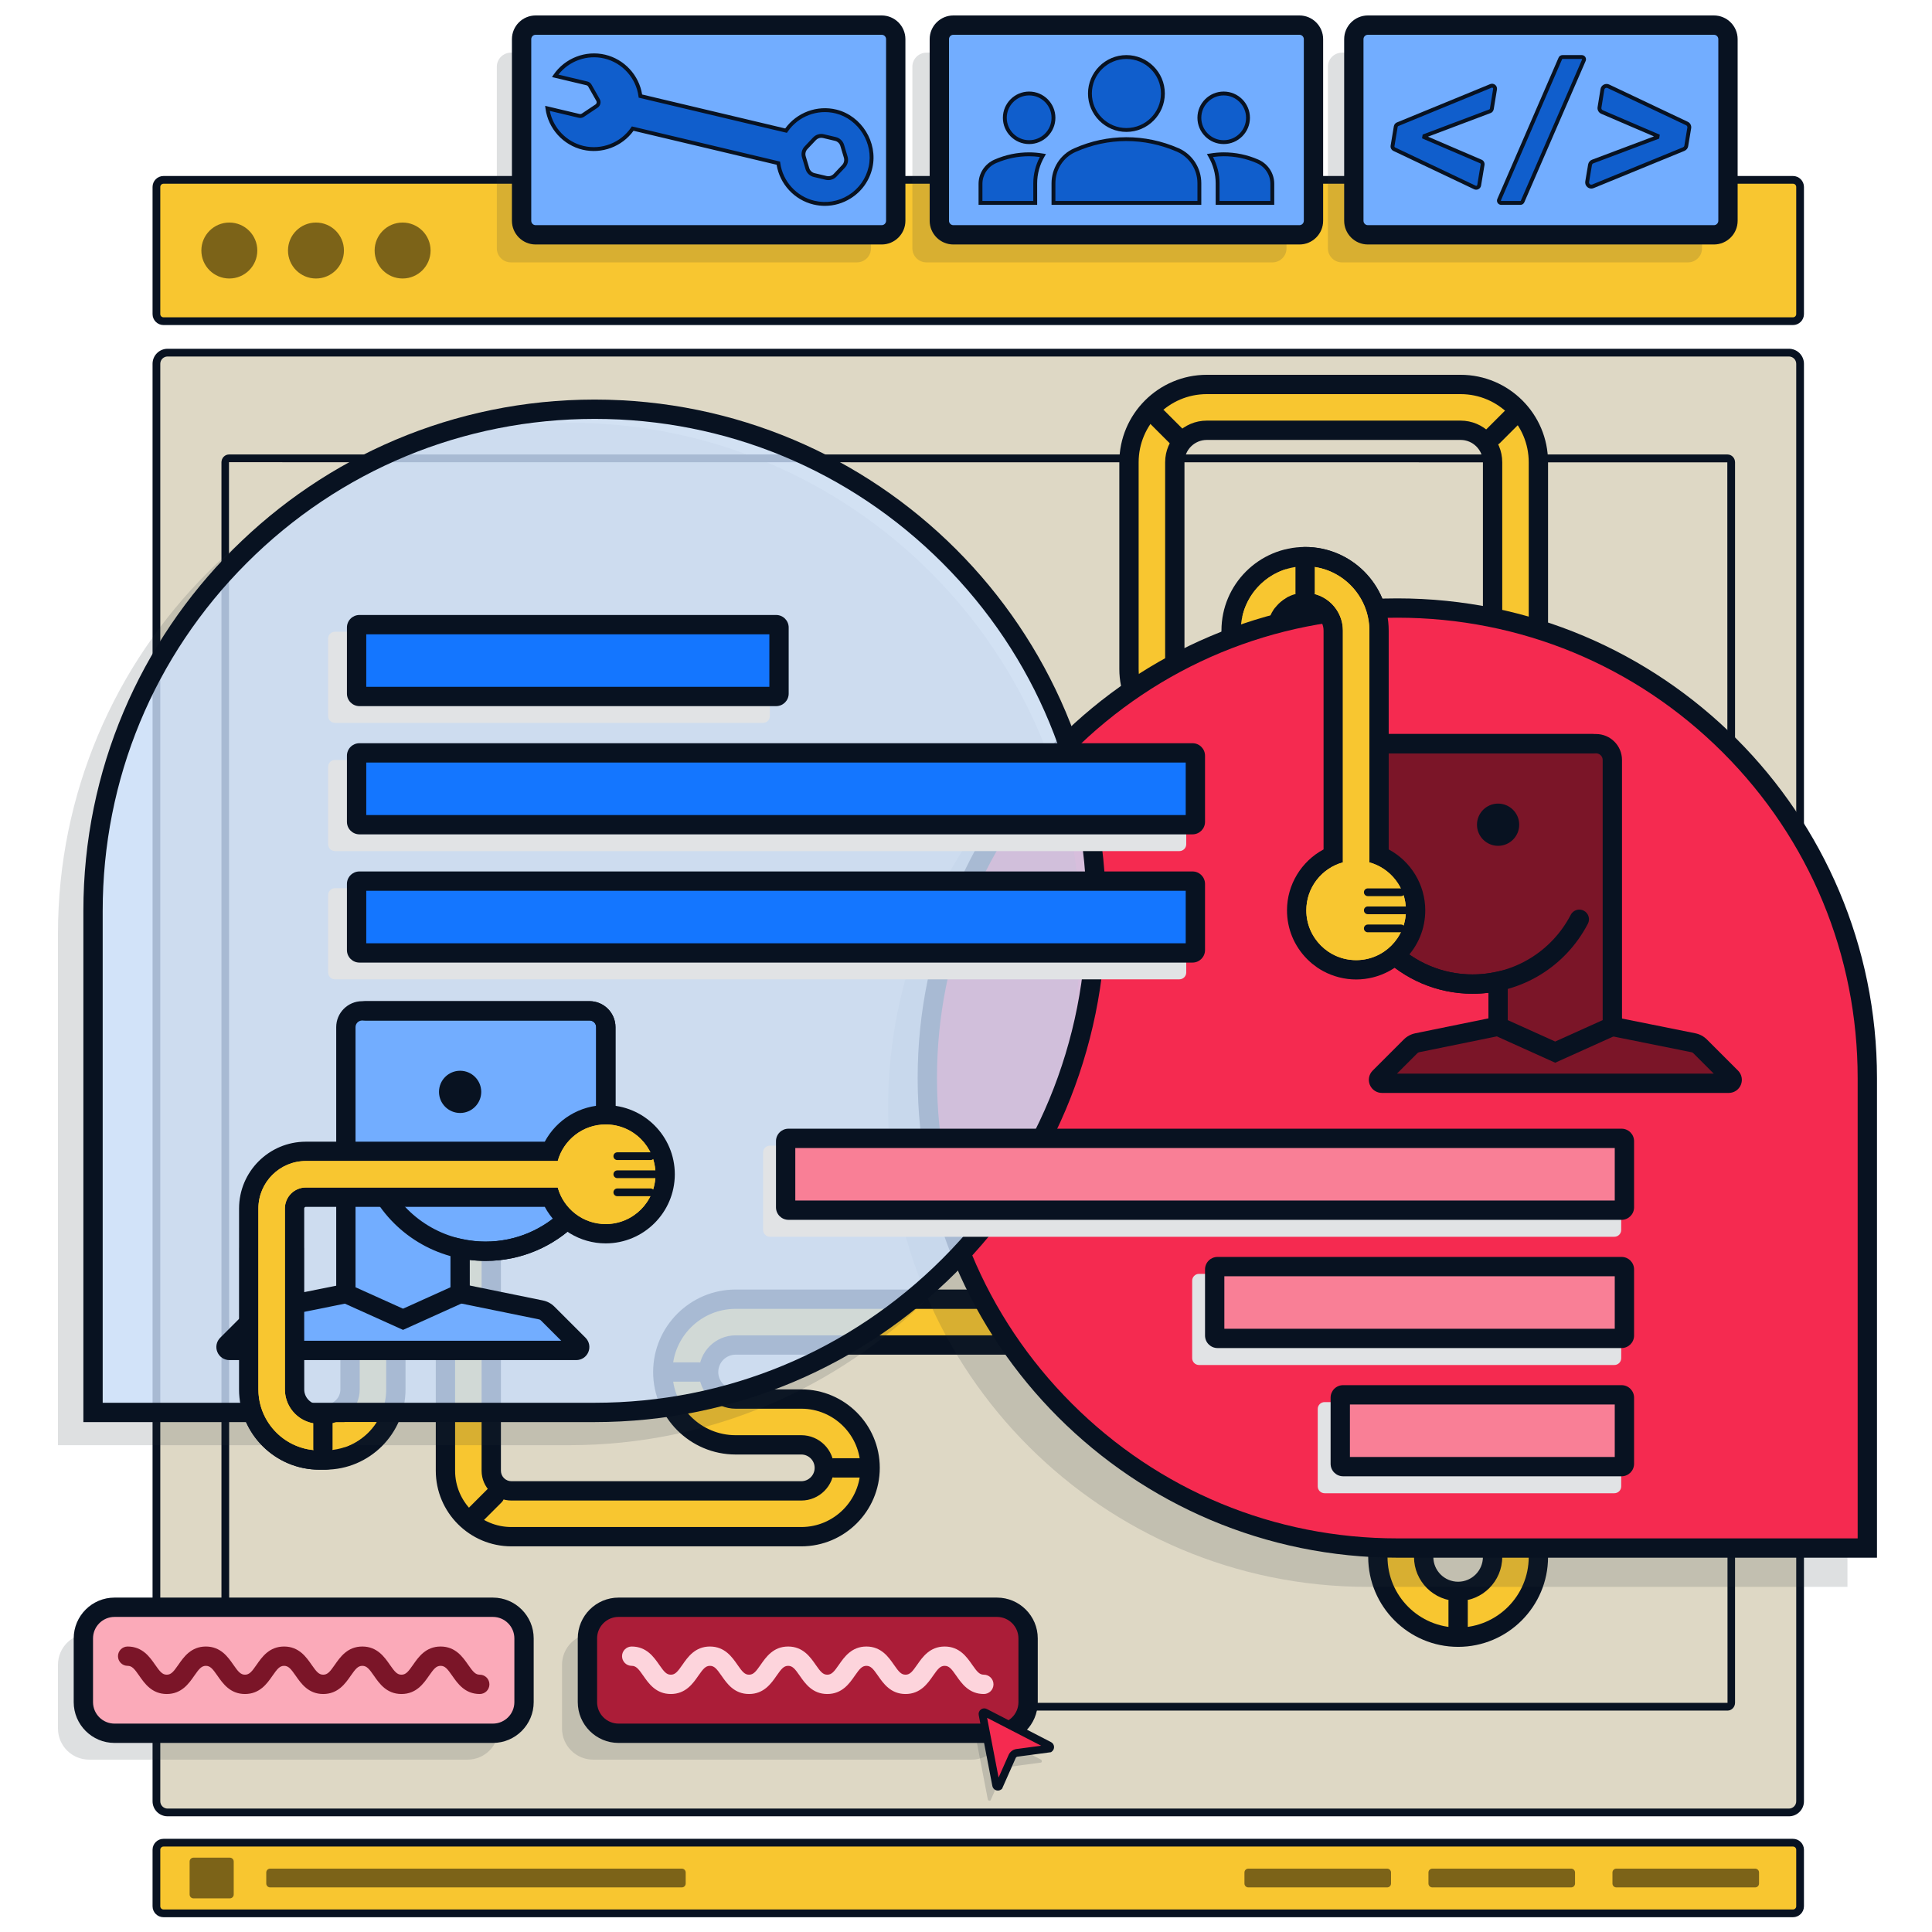 <svg width="500" height="500" viewBox="0 0 500 500" fill="none" xmlns="http://www.w3.org/2000/svg">
<g opacity="0.25">
<path d="M462.971 91.261H43.371C41.775 91.261 40.481 92.555 40.481 94.151V466.166C40.481 467.762 41.775 469.056 43.371 469.056H462.971C464.568 469.056 465.861 467.762 465.861 466.166V94.151C465.861 92.555 464.568 91.261 462.971 91.261Z" fill="#7C6318"/>
</g>
<path d="M462.971 470.057H43.371C41.226 470.057 39.481 468.312 39.481 466.166V94.151C39.481 92.006 41.226 90.261 43.371 90.261H462.972C465.117 90.261 466.862 92.006 466.862 94.151V466.167C466.862 468.313 465.117 470.058 462.972 470.058L462.971 470.057ZM43.371 92.261C42.329 92.261 41.481 93.109 41.481 94.151V466.167C41.481 467.21 42.329 468.058 43.371 468.058H462.972C464.014 468.058 464.862 467.21 464.862 466.167V94.151C464.862 93.109 464.014 92.261 462.972 92.261H43.371Z" fill="#081221"/>
<path d="M447.081 442.699H169.643V440.699H447.081L447.029 119.654L59.26 119.619L59.312 417.399H57.312V119.654C57.312 118.532 58.185 117.619 59.26 117.619H447.08C448.154 117.619 449.028 118.532 449.028 119.654V440.664C449.028 441.786 448.154 442.699 447.08 442.699H447.081Z" fill="#081221"/>
<path d="M377.36 423.706C365.906 423.706 356.588 414.387 356.588 402.933V354.225C356.588 350.84 353.835 348.087 350.451 348.087H190.378C186.524 348.087 183.387 351.224 183.387 355.08C183.387 358.936 186.524 362.07 190.378 362.07H207.374C217.195 362.07 225.186 370.06 225.186 379.882C225.186 389.704 217.196 397.693 207.374 397.693H132.351C122.938 397.693 115.281 390.036 115.281 380.624V304.451C115.281 300.914 112.402 298.036 108.864 298.036C105.326 298.036 102.449 300.914 102.449 304.451V359.576C102.449 369.652 94.252 377.849 84.176 377.849H82.645C72.57 377.849 64.374 369.652 64.374 359.576V325.436H76.23V359.576C76.23 363.114 79.108 365.993 82.645 365.993H84.176C87.714 365.993 90.593 363.114 90.593 359.576V304.451C90.593 294.376 98.789 286.18 108.864 286.18C118.939 286.18 127.136 294.376 127.136 304.451V380.624C127.136 383.498 129.475 385.837 132.351 385.837H207.374C210.657 385.837 213.329 383.166 213.329 379.883C213.329 376.6 210.657 373.928 207.374 373.928H190.378C179.985 373.928 171.53 365.474 171.53 355.081C171.53 344.688 179.985 336.231 190.378 336.231H350.451C360.373 336.231 368.444 344.303 368.444 354.225V402.933C368.444 407.85 372.444 411.85 377.36 411.85C382.276 411.85 386.277 407.85 386.277 402.933V119.634C386.277 115.07 382.563 111.356 377.998 111.356H312.316C307.752 111.356 304.038 115.07 304.038 119.634V173.136C304.038 177.153 307.307 180.421 311.324 180.421C315.341 180.421 318.611 177.152 318.611 173.136V163.199C318.611 152.644 327.198 144.057 337.753 144.057C348.308 144.057 356.897 152.644 356.897 163.199V216.087H345.041V163.199C345.041 159.182 341.772 155.914 337.754 155.914C333.736 155.914 330.468 159.183 330.468 163.199V173.136C330.468 183.691 321.881 192.278 311.325 192.278C300.769 192.278 292.183 183.691 292.183 173.136V119.634C292.183 108.531 301.215 99.499 312.317 99.499H377.999C389.102 99.499 398.135 108.531 398.135 119.634V402.933C398.135 414.387 388.816 423.706 377.362 423.706H377.36Z" fill="#F8C630"/>
<path d="M377.997 101.999C387.722 101.999 395.633 109.91 395.633 119.633V402.932C395.633 413.009 387.436 421.206 377.359 421.206C367.282 421.206 359.087 413.009 359.087 402.932V354.224C359.087 349.462 355.212 345.587 350.45 345.587H190.377C185.145 345.587 180.886 349.846 180.886 355.08C180.886 360.314 185.144 364.571 190.377 364.571H207.374C215.817 364.571 222.685 371.439 222.685 379.882C222.685 388.325 215.817 395.193 207.374 395.193H132.351C124.316 395.193 117.78 388.657 117.78 380.624V304.451C117.78 299.535 113.78 295.536 108.863 295.536C103.946 295.536 99.948 299.535 99.948 304.451V359.577C99.948 368.275 92.872 375.35 84.175 375.35H82.644C73.948 375.35 66.873 368.275 66.873 359.577V327.937H73.729V359.577C73.729 364.493 77.728 368.494 82.644 368.494H84.175C89.092 368.494 93.092 364.494 93.092 359.577V304.451C93.092 295.755 100.168 288.68 108.863 288.68C117.558 288.68 124.636 295.755 124.636 304.451V380.624C124.636 384.877 128.097 388.337 132.351 388.337H207.374C212.036 388.337 215.829 384.544 215.829 379.882C215.829 375.22 212.036 371.427 207.374 371.427H190.377C181.363 371.427 174.03 364.094 174.03 355.08C174.03 346.066 181.363 338.731 190.377 338.731H350.45C358.993 338.731 365.944 345.681 365.944 354.225V402.933C365.944 409.229 371.064 414.351 377.36 414.351C383.656 414.351 388.778 409.229 388.778 402.933V119.633C388.778 113.691 383.942 108.855 377.998 108.855H312.316C306.374 108.855 301.538 113.691 301.538 119.633V173.135C301.538 178.53 305.927 182.921 311.323 182.921C316.719 182.921 321.11 178.53 321.11 173.135V163.199C321.11 154.023 328.576 146.557 337.752 146.557C346.928 146.557 354.395 154.023 354.395 163.199V213.586H347.539V163.199C347.539 157.802 343.148 153.413 337.752 153.413C332.356 153.413 327.966 157.802 327.966 163.199V173.135C327.966 182.311 320.501 189.777 311.322 189.777C302.143 189.777 294.68 182.311 294.68 173.135V119.633C294.68 109.91 302.591 101.999 312.314 101.999H377.997ZM377.997 96.999H312.315C299.835 96.999 289.681 107.153 289.681 119.633V173.135C289.681 185.068 299.389 194.777 311.323 194.777C323.257 194.777 332.967 185.069 332.967 173.135V163.199C332.967 160.56 335.114 158.413 337.753 158.413C340.392 158.413 342.54 160.56 342.54 163.199V218.586H359.396V163.199C359.396 151.266 349.687 141.557 337.753 141.557C325.819 141.557 316.111 151.265 316.111 163.199V173.135C316.111 175.774 313.964 177.921 311.324 177.921C308.684 177.921 306.539 175.774 306.539 173.135V119.633C306.539 116.447 309.131 113.855 312.317 113.855H377.999C381.186 113.855 383.779 116.447 383.779 119.633V402.932C383.779 406.471 380.9 409.35 377.361 409.35C373.822 409.35 370.945 406.471 370.945 402.932V354.224C370.945 342.924 361.752 333.73 350.451 333.73H190.378C178.607 333.73 169.031 343.307 169.031 355.079C169.031 366.851 178.607 376.426 190.378 376.426H207.375C209.28 376.426 210.83 377.976 210.83 379.881C210.83 381.786 209.28 383.336 207.375 383.336H132.352C130.855 383.336 129.637 382.119 129.637 380.623V304.45C129.637 292.997 120.318 283.679 108.864 283.679C97.41 283.679 88.093 292.997 88.093 304.45V359.576C88.093 361.736 86.336 363.493 84.176 363.493H82.645C80.486 363.493 78.73 361.736 78.73 359.576V322.936H61.874V359.576C61.874 371.03 71.192 380.349 82.645 380.349H84.176C95.631 380.349 104.949 371.03 104.949 359.576V304.45C104.949 302.291 106.705 300.535 108.864 300.535C111.023 300.535 112.781 302.291 112.781 304.45V380.623C112.781 391.414 121.561 400.192 132.352 400.192H207.375C218.575 400.192 227.686 391.081 227.686 379.881C227.686 368.681 218.575 359.57 207.375 359.57H190.378C187.902 359.57 185.887 357.555 185.887 355.079C185.887 352.603 187.902 350.586 190.378 350.586H350.451C352.456 350.586 354.088 352.218 354.088 354.223V402.931C354.088 415.764 364.528 426.205 377.36 426.205C390.192 426.205 400.634 415.764 400.634 402.931V119.633C400.634 107.152 390.48 96.999 377.998 96.999H377.997Z" fill="#081221"/>
<path d="M180.886 357.579H174.03C172.649 357.579 171.53 356.46 171.53 355.079C171.53 353.698 172.649 352.579 174.03 352.579H180.886C182.267 352.579 183.386 353.698 183.386 355.079C183.386 356.46 182.267 357.579 180.886 357.579Z" fill="#081221"/>
<path d="M357.22 351.376C356.58 351.376 355.941 351.132 355.452 350.644C354.475 349.667 354.475 348.085 355.452 347.109L360.324 342.237C361.301 341.26 362.883 341.26 363.859 342.237C364.835 343.214 364.836 344.796 363.859 345.772L358.987 350.644C358.499 351.132 357.86 351.376 357.22 351.376Z" fill="#081221"/>
<path d="M377.36 423.706C375.979 423.706 374.86 422.587 374.86 421.206V414.35C374.86 412.969 375.979 411.85 377.36 411.85C378.741 411.85 379.86 412.969 379.86 414.35V421.206C379.86 422.587 378.741 423.706 377.36 423.706Z" fill="#081221"/>
<path d="M386.401 115.4C385.761 115.4 385.122 115.156 384.633 114.668C383.656 113.691 383.656 112.109 384.633 111.133L389.499 106.267C390.476 105.29 392.058 105.29 393.034 106.267C394.01 107.244 394.011 108.826 393.034 109.802L388.168 114.668C387.68 115.156 387.041 115.4 386.401 115.4Z" fill="#081221"/>
<path d="M304.438 115.4C303.798 115.4 303.159 115.156 302.67 114.668L297.804 109.802C296.827 108.825 296.827 107.243 297.804 106.267C298.781 105.291 300.363 105.29 301.339 106.267L306.205 111.133C307.182 112.11 307.182 113.692 306.205 114.668C305.717 115.156 305.077 115.4 304.437 115.4H304.438Z" fill="#081221"/>
<path d="M123.27 394.311C122.63 394.311 121.991 394.067 121.502 393.579C120.525 392.602 120.525 391.02 121.502 390.044L126.287 385.259C127.264 384.282 128.846 384.282 129.822 385.259C130.798 386.236 130.799 387.818 129.822 388.794L125.037 393.579C124.549 394.067 123.909 394.311 123.269 394.311H123.27Z" fill="#081221"/>
<path d="M222.685 382.381H215.829C214.448 382.381 213.329 381.262 213.329 379.881C213.329 378.5 214.448 377.381 215.829 377.381H222.685C224.066 377.381 225.185 378.5 225.185 379.881C225.185 381.262 224.066 382.381 222.685 382.381Z" fill="#081221"/>
<path d="M464.025 46.549H42.317C41.303 46.549 40.481 47.371 40.481 48.385V81.287C40.481 82.301 41.303 83.123 42.317 83.123H464.025C465.039 83.123 465.861 82.301 465.861 81.287V48.385C465.861 47.371 465.039 46.549 464.025 46.549Z" fill="#F8C630"/>
<path d="M464.025 84.122H42.317C40.754 84.122 39.481 82.851 39.481 81.287V48.384C39.481 46.821 40.753 45.549 42.317 45.549H464.025C465.588 45.549 466.861 46.82 466.861 48.384V81.287C466.861 82.85 465.589 84.122 464.025 84.122ZM42.317 47.549C41.856 47.549 41.481 47.924 41.481 48.384V81.287C41.481 81.747 41.856 82.122 42.317 82.122H464.025C464.486 82.122 464.861 81.747 464.861 81.287V48.384C464.861 47.924 464.486 47.549 464.025 47.549H42.317Z" fill="#081221"/>
<path d="M59.351 72.076C63.35 72.076 66.591 68.835 66.591 64.836C66.591 60.837 63.35 57.596 59.351 57.596C55.353 57.596 52.111 60.837 52.111 64.836C52.111 68.835 55.353 72.076 59.351 72.076Z" fill="#7C6318"/>
<path d="M81.772 72.076C85.771 72.076 89.012 68.835 89.012 64.836C89.012 60.837 85.771 57.596 81.772 57.596C77.774 57.596 74.532 60.837 74.532 64.836C74.532 68.835 77.774 72.076 81.772 72.076Z" fill="#7C6318"/>
<path d="M104.193 72.076C108.192 72.076 111.433 68.835 111.433 64.836C111.433 60.837 108.192 57.596 104.193 57.596C100.195 57.596 96.953 60.837 96.953 64.836C96.953 68.835 100.195 72.076 104.193 72.076Z" fill="#7C6318"/>
<path d="M464.025 476.885H42.317C41.303 476.885 40.481 477.707 40.481 478.721V493.336C40.481 494.35 41.303 495.172 42.317 495.172H464.025C465.039 495.172 465.861 494.35 465.861 493.336V478.721C465.861 477.707 465.039 476.885 464.025 476.885Z" fill="#F8C630"/>
<path d="M464.025 496.172H42.317C40.754 496.172 39.481 494.9 39.481 493.336V478.72C39.481 477.157 40.753 475.885 42.317 475.885H464.025C465.588 475.885 466.861 477.156 466.861 478.72V493.336C466.861 494.899 465.589 496.172 464.025 496.172ZM42.317 477.885C41.856 477.885 41.481 478.26 41.481 478.72V493.336C41.481 493.797 41.856 494.172 42.317 494.172H464.025C464.486 494.172 464.861 493.797 464.861 493.336V478.72C464.861 478.26 464.486 477.885 464.025 477.885H42.317Z" fill="#081221"/>
<path d="M454.234 483.6H418.305C417.751 483.6 417.302 484.049 417.302 484.603V487.454C417.302 488.008 417.751 488.457 418.305 488.457H454.234C454.788 488.457 455.237 488.008 455.237 487.454V484.603C455.237 484.049 454.788 483.6 454.234 483.6Z" fill="#7C6318"/>
<path d="M406.614 483.6H370.685C370.131 483.6 369.682 484.049 369.682 484.603V487.454C369.682 488.008 370.131 488.457 370.685 488.457H406.614C407.168 488.457 407.617 488.008 407.617 487.454V484.603C407.617 484.049 407.168 483.6 406.614 483.6Z" fill="#7C6318"/>
<path d="M358.995 483.6H323.065C322.512 483.6 322.062 484.049 322.062 484.603V487.454C322.062 488.008 322.512 488.457 323.065 488.457H358.995C359.548 488.457 359.997 488.008 359.997 487.454V484.603C359.997 484.049 359.548 483.6 358.995 483.6Z" fill="#7C6318"/>
<path d="M176.455 483.6H69.911C69.357 483.6 68.908 484.049 68.908 484.603V487.454C68.908 488.008 69.357 488.457 69.911 488.457H176.455C177.009 488.457 177.458 488.008 177.458 487.454V484.603C177.458 484.049 177.009 483.6 176.455 483.6Z" fill="#7C6318"/>
<path d="M59.484 480.762H50.076C49.522 480.762 49.073 481.211 49.073 481.765V490.292C49.073 490.846 49.522 491.295 50.076 491.295H59.484C60.038 491.295 60.487 490.846 60.487 490.292V481.765C60.487 481.211 60.038 480.762 59.484 480.762Z" fill="#7C6318"/>
<g style="mix-blend-mode:multiply" opacity="0.15">
<path d="M221.773 13.631H132.216C130.208 13.631 128.58 15.259 128.58 17.267V64.267C128.58 66.275 130.208 67.903 132.216 67.903H221.773C223.781 67.903 225.409 66.275 225.409 64.267V17.267C225.409 15.259 223.781 13.631 221.773 13.631Z" fill="#232C39"/>
</g>
<g style="mix-blend-mode:multiply" opacity="0.15">
<path d="M329.312 13.631H239.755C237.747 13.631 236.119 15.259 236.119 17.267V64.267C236.119 66.275 237.747 67.903 239.755 67.903H329.312C331.32 67.903 332.948 66.275 332.948 64.267V17.267C332.948 15.259 331.32 13.631 329.312 13.631Z" fill="#232C39"/>
</g>
<g style="mix-blend-mode:multiply" opacity="0.15">
<path d="M436.85 13.631H347.293C345.285 13.631 343.657 15.259 343.657 17.267V64.267C343.657 66.275 345.285 67.903 347.293 67.903H436.85C438.858 67.903 440.486 66.275 440.486 64.267V17.267C440.486 15.259 438.858 13.631 436.85 13.631Z" fill="#232C39"/>
</g>
<path d="M336.292 6.5H246.735C244.727 6.5 243.099 8.128 243.099 10.136V57.136C243.099 59.144 244.727 60.772 246.735 60.772H336.292C338.3 60.772 339.928 59.144 339.928 57.136V10.136C339.928 8.128 338.3 6.5 336.292 6.5Z" fill="#72ADFF"/>
<path d="M336.292 63.272H246.734C243.351 63.272 240.598 60.52 240.598 57.137V10.136C240.598 6.753 243.351 4 246.734 4H336.292C339.675 4 342.428 6.753 342.428 10.136V57.137C342.428 60.52 339.675 63.272 336.292 63.272ZM246.735 9C246.109 9 245.599 9.51 245.599 10.136V57.137C245.599 57.763 246.109 58.272 246.735 58.272H336.293C336.919 58.272 337.429 57.763 337.429 57.137V10.136C337.429 9.51 336.919 9 336.293 9H246.735Z" fill="#081221"/>
<path d="M443.563 6.5H354.006C351.998 6.5 350.37 8.128 350.37 10.136V57.136C350.37 59.144 351.998 60.772 354.006 60.772H443.563C445.571 60.772 447.199 59.144 447.199 57.136V10.136C447.199 8.128 445.571 6.5 443.563 6.5Z" fill="#72ADFF"/>
<path d="M443.564 63.272H354.005C350.622 63.272 347.869 60.52 347.869 57.137V10.136C347.869 6.753 350.622 4 354.005 4H443.564C446.947 4 449.699 6.753 449.699 10.136V57.137C449.699 60.52 446.947 63.272 443.564 63.272ZM354.005 9C353.379 9 352.869 9.51 352.869 10.136V57.137C352.869 57.763 353.379 58.272 354.005 58.272H443.564C444.19 58.272 444.699 57.763 444.699 57.137V10.136C444.699 9.51 444.19 9 443.564 9H354.005Z" fill="#081221"/>
<g style="mix-blend-mode:multiply" opacity="0.15">
<path d="M229.847 286.545C229.847 217.996 285.434 162.409 353.984 162.409C422.533 162.409 478.119 217.971 478.119 286.545V410.681H353.984C285.435 410.681 229.847 355.094 229.847 286.545Z" fill="#232C39"/>
</g>
<path d="M361.626 400.633C294.556 400.633 239.989 346.067 239.989 278.996C239.989 211.925 294.555 157.36 361.626 157.36C428.697 157.36 483.261 211.925 483.261 278.996V400.633H361.626Z" fill="#F52A50"/>
<path d="M361.626 154.86V159.86C393.447 159.86 423.363 172.25 445.864 194.748C468.367 217.249 480.761 247.168 480.761 278.996V398.132H361.626C329.808 398.132 299.891 385.738 277.387 363.235C254.883 340.731 242.489 310.814 242.489 278.996C242.489 247.178 254.883 217.261 277.387 194.757C299.891 172.253 329.808 159.859 361.626 159.859V154.859M361.626 154.86C293.077 154.86 237.489 210.447 237.489 278.996C237.489 347.545 293.076 403.132 361.626 403.132H485.762V278.996C485.762 210.422 430.176 154.86 361.626 154.86Z" fill="#081221"/>
<g style="mix-blend-mode:multiply" opacity="0.15">
<path d="M279.626 241.701C279.626 168.636 220.377 109.388 147.312 109.388C74.247 109.388 15 168.61 15 241.701V374.014H147.312C220.377 374.014 279.626 314.766 279.626 241.701Z" fill="#232C39"/>
</g>
<g opacity="0.8">
<path d="M24.076 365.535V235.722C24.076 164.143 82.309 105.91 153.888 105.91C225.467 105.91 283.701 164.143 283.701 235.722C283.701 307.301 225.467 365.535 153.888 365.535H24.076Z" fill="#D0E4FF"/>
</g>
<path d="M153.889 108.409C187.888 108.409 219.857 121.654 243.907 145.703C267.957 169.753 281.202 201.722 281.202 235.722C281.202 269.722 267.958 301.694 243.909 325.743C219.86 349.792 187.89 363.036 153.888 363.036H26.576V235.723C26.576 201.711 39.82 169.738 63.868 145.693C87.913 121.651 119.883 108.41 153.889 108.41M153.889 103.409C80.824 103.409 21.577 162.631 21.577 235.722V368.035H153.889C226.954 368.035 286.202 308.787 286.202 235.722C286.202 162.657 226.948 103.409 153.889 103.409Z" fill="#081221"/>
<g style="mix-blend-mode:multiply">
<path d="M197.475 163.49H86.696C85.717 163.49 84.924 164.283 84.924 165.262V185.303C84.924 186.282 85.717 187.075 86.696 187.075H197.475C198.453 187.075 199.247 186.282 199.247 185.303V165.262C199.247 164.283 198.453 163.49 197.475 163.49Z" fill="#E1E3E5"/>
<path d="M305.226 196.676H86.696C85.717 196.676 84.924 197.469 84.924 198.448V218.489C84.924 219.468 85.717 220.261 86.696 220.261H305.226C306.204 220.261 306.998 219.468 306.998 218.489V198.448C306.998 197.469 306.204 196.676 305.226 196.676Z" fill="#E1E3E5"/>
<path d="M305.226 229.862H86.696C85.717 229.862 84.924 230.655 84.924 231.634V251.675C84.924 252.654 85.717 253.447 86.696 253.447H305.226C306.204 253.447 306.998 252.654 306.998 251.675V231.634C306.998 230.655 306.204 229.862 305.226 229.862Z" fill="#E1E3E5"/>
</g>
<path d="M385.856 22.229L361.704 32.153C361.447 32.256 361.275 32.479 361.224 32.736L360.385 37.775C360.333 38.118 360.505 38.444 360.814 38.598L381.707 48.522C382.171 48.745 382.719 48.453 382.804 47.956L383.695 42.625C383.747 42.282 383.575 41.922 383.232 41.785L368.577 35.494L368.628 35.185L385.58 28.792C385.837 28.706 386.026 28.466 386.077 28.192L386.916 23.067C387.002 22.467 386.419 22.004 385.854 22.227L385.856 22.229Z" fill="#105ECC"/>
<path d="M382.039 49.099C381.852 49.099 381.665 49.057 381.49 48.974L360.598 39.049C360.086 38.793 359.806 38.253 359.891 37.699L360.731 32.654C360.819 32.206 361.112 31.85 361.518 31.688L385.671 21.763C386.105 21.591 386.579 21.661 386.94 21.947C387.302 22.233 387.478 22.678 387.413 23.139L386.571 28.274C386.483 28.749 386.166 29.126 385.739 29.268L369.556 35.371L383.43 41.327C383.963 41.539 384.281 42.106 384.189 42.702L383.297 48.039C383.229 48.437 382.983 48.769 382.623 48.955C382.437 49.051 382.238 49.099 382.039 49.099ZM386.041 22.693L361.895 32.617C361.799 32.655 361.736 32.733 361.715 32.834L360.879 37.858C360.86 37.978 360.921 38.092 361.037 38.151L381.922 48.072C382.028 48.121 382.119 48.092 382.166 48.067C382.203 48.048 382.292 47.991 382.312 47.873L383.203 42.545C383.22 42.44 383.172 42.301 383.049 42.252L368.023 35.801L368.184 34.822L385.406 28.328C385.502 28.296 385.569 28.206 385.589 28.104L386.427 22.989C386.447 22.849 386.361 22.763 386.323 22.734C386.285 22.704 386.177 22.64 386.044 22.694L386.041 22.693Z" fill="#081221"/>
<path d="M403.819 15.112L387.963 51.689C387.794 52.08 388.08 52.516 388.506 52.516H393.489C393.725 52.516 393.938 52.376 394.032 52.16L409.905 15.583C410.075 15.192 409.788 14.756 409.362 14.756H404.362C404.126 14.756 403.913 14.896 403.819 15.112Z" fill="#105ECC"/>
<path d="M393.49 53.017H388.507C388.138 53.017 387.796 52.832 387.594 52.524C387.392 52.216 387.359 51.829 387.505 51.491L403.36 14.914C403.533 14.515 403.926 14.257 404.362 14.257H409.363C409.732 14.257 410.073 14.442 410.275 14.75C410.478 15.059 410.51 15.445 410.364 15.783L394.491 52.36C394.317 52.759 393.925 53.017 393.49 53.017ZM404.362 15.256C404.325 15.256 404.293 15.277 404.278 15.311L388.423 51.889L388.507 52.017H393.49C393.526 52.017 393.558 51.996 393.573 51.961L409.446 15.384L409.363 15.256H404.362Z" fill="#081221"/>
<path d="M436.575 31.965L416.247 22.332C415.596 22.023 414.824 22.418 414.704 23.138L413.951 27.8C413.865 28.297 414.139 28.777 414.585 28.983L429 35.171L428.949 35.497L412.185 41.805C411.825 41.942 411.568 42.268 411.5 42.645L410.763 47.033C410.626 47.873 411.466 48.541 412.254 48.216L435.754 38.583C436.097 38.429 436.354 38.12 436.405 37.76L437.177 33.132C437.262 32.652 437.023 32.172 436.577 31.966L436.575 31.965Z" fill="#105ECC"/>
<path d="M411.832 48.799C411.481 48.799 411.138 48.681 410.849 48.451C410.39 48.087 410.173 47.526 410.268 46.95L411.005 42.56C411.107 41.998 411.49 41.532 412.006 41.335L428.039 35.302L414.386 29.441C413.711 29.129 413.334 28.421 413.456 27.714L414.21 23.057C414.293 22.558 414.596 22.139 415.04 21.907C415.485 21.676 416.005 21.664 416.46 21.88L436.786 31.512C437.43 31.81 437.792 32.511 437.667 33.217L436.896 37.84C436.824 38.347 436.462 38.81 435.957 39.037L412.441 48.677C412.243 48.759 412.036 48.799 411.832 48.799ZM415.778 22.726C415.684 22.726 415.59 22.749 415.505 22.794C415.34 22.88 415.229 23.035 415.197 23.22L414.443 27.88C414.397 28.148 414.542 28.412 414.794 28.528L429.553 34.863L429.398 35.86L412.361 42.271C412.173 42.343 412.03 42.52 411.992 42.732L411.256 47.114C411.222 47.325 411.302 47.533 411.472 47.668C411.643 47.803 411.863 47.833 412.064 47.752L435.565 38.118C435.747 38.036 435.884 37.868 435.911 37.686L436.684 33.047C436.731 32.781 436.601 32.526 436.368 32.418L436.363 32.416L416.035 22.783C415.953 22.744 415.867 22.724 415.78 22.724L415.778 22.726Z" fill="#081221"/>
<path d="M266.342 39.931C267.568 39.931 268.735 40.055 269.897 40.244C268.641 42.384 267.916 44.841 267.916 47.452V52.516H253.753V47.576C253.753 45.029 255.267 42.761 257.595 41.753C260.271 40.591 263.225 39.931 266.342 39.931Z" fill="#105ECC"/>
<path d="M268.415 53.016H253.252V47.576C253.252 44.849 254.878 42.385 257.396 41.295C260.243 40.059 263.252 39.432 266.342 39.432C267.48 39.432 268.635 39.534 269.977 39.751L270.698 39.867L270.328 40.497C269.077 42.628 268.416 45.032 268.416 47.452V53.016H268.415ZM254.252 52.016H267.415V47.452C267.415 45.095 267.999 42.752 269.109 40.632C268.115 40.496 267.221 40.432 266.341 40.432C263.389 40.432 260.513 41.032 257.792 42.213C255.641 43.144 254.251 45.249 254.251 47.576V52.016H254.252Z" fill="#081221"/>
<path d="M272.636 30.489C272.636 33.949 269.802 36.784 266.342 36.784C262.882 36.784 260.047 33.95 260.047 30.489C260.047 27.028 262.881 24.194 266.342 24.194C269.803 24.194 272.636 27.028 272.636 30.489Z" fill="#105ECC"/>
<path d="M266.342 37.284C262.595 37.284 259.547 34.236 259.547 30.489C259.547 26.742 262.595 23.695 266.342 23.695C270.089 23.695 273.136 26.743 273.136 30.489C273.136 34.235 270.088 37.284 266.342 37.284ZM266.342 24.695C263.147 24.695 260.547 27.295 260.547 30.489C260.547 33.683 263.147 36.284 266.342 36.284C269.537 36.284 272.136 33.684 272.136 30.489C272.136 27.294 269.536 24.695 266.342 24.695Z" fill="#081221"/>
<path d="M282.074 24.194C282.074 18.971 286.293 14.756 291.516 14.756C296.739 14.756 300.958 18.971 300.958 24.194C300.958 29.417 296.739 33.636 291.516 33.636C286.293 33.636 282.074 29.421 282.074 24.194Z" fill="#105ECC"/>
<path d="M291.516 34.136C286.034 34.136 281.574 29.676 281.574 24.195C281.574 18.714 286.034 14.257 291.516 14.257C296.998 14.257 301.457 18.715 301.457 24.195C301.457 29.675 296.997 34.136 291.516 34.136ZM291.516 15.257C286.585 15.257 282.574 19.267 282.574 24.195C282.574 29.123 286.586 33.136 291.516 33.136C296.446 33.136 300.457 29.125 300.457 24.195C300.457 19.265 296.446 15.257 291.516 15.257Z" fill="#081221"/>
<path d="M310.395 47.417V52.515H272.636V47.451C272.636 43.738 274.776 40.337 278.172 38.858C281.855 37.224 286.388 35.994 291.516 35.994C296.644 35.994 301.176 37.225 304.86 38.828C308.256 40.337 310.395 43.738 310.395 47.417Z" fill="#105ECC"/>
<path d="M310.895 53.016H272.136V47.452C272.136 43.498 274.427 39.945 277.973 38.401C286.627 34.56 296.258 34.54 305.059 38.371C308.606 39.947 310.895 43.498 310.895 47.418V53.016ZM273.136 52.016H309.895V47.417C309.895 43.892 307.838 40.7 304.657 39.285C296.117 35.567 286.781 35.585 278.376 39.315C275.192 40.702 273.137 43.895 273.137 47.451V52.015L273.136 52.016Z" fill="#081221"/>
<path d="M316.69 36.783C313.23 36.783 310.395 33.949 310.395 30.488C310.395 27.027 313.229 24.193 316.69 24.193C320.151 24.193 322.984 27.027 322.984 30.488C322.984 33.949 320.15 36.783 316.69 36.783Z" fill="#105ECC"/>
<path d="M316.69 37.284C312.943 37.284 309.895 34.236 309.895 30.489C309.895 26.742 312.943 23.695 316.69 23.695C320.437 23.695 323.484 26.743 323.484 30.489C323.484 34.235 320.436 37.284 316.69 37.284ZM316.69 24.695C313.495 24.695 310.895 27.295 310.895 30.489C310.895 33.683 313.495 36.284 316.69 36.284C319.885 36.284 322.484 33.684 322.484 30.489C322.484 27.294 319.884 24.695 316.69 24.695Z" fill="#081221"/>
<path d="M329.275 47.576V52.516H315.117V47.452C315.117 44.841 314.392 42.384 313.136 40.244C314.298 40.055 315.464 39.931 316.691 39.931C319.804 39.931 322.763 40.591 325.438 41.753C327.766 42.761 329.275 45.029 329.275 47.576Z" fill="#105ECC"/>
<path d="M329.775 53.016H314.617V47.452C314.617 45.032 313.956 42.628 312.705 40.497L312.335 39.867L313.056 39.751C314.398 39.533 315.553 39.432 316.691 39.432C319.78 39.432 322.79 40.059 325.637 41.295C328.151 42.384 329.776 44.849 329.776 47.576L329.775 53.016ZM315.617 52.016H328.775V47.576C328.775 45.248 327.387 43.142 325.239 42.213C322.517 41.031 319.641 40.432 316.69 40.432C315.81 40.432 314.917 40.496 313.922 40.632C315.032 42.752 315.616 45.095 315.616 47.452V52.016H315.617Z" fill="#081221"/>
<path d="M365.062 270.789L357.017 278.834C356.458 279.393 356.854 280.35 357.645 280.35H447.402C448.193 280.35 448.589 279.393 448.03 278.834L439.989 270.793C439.516 270.32 438.914 269.997 438.258 269.865L402.276 262.623L366.783 269.864C366.131 269.997 365.532 270.319 365.061 270.79L365.062 270.789Z" fill="#7B1528"/>
<path d="M447.401 282.85H357.644C356.269 282.85 355.04 282.029 354.514 280.758C353.988 279.487 354.276 278.039 355.248 277.067L363.293 269.022C364.113 268.202 365.147 267.645 366.283 267.414L402.271 260.072L438.75 267.415C439.894 267.644 440.934 268.203 441.757 269.028L449.796 277.067C450.769 278.04 451.057 279.489 450.531 280.759C450.005 282.029 448.777 282.85 447.401 282.85ZM361.536 277.85H443.51L438.221 272.561C438.095 272.435 437.939 272.351 437.766 272.317L402.279 265.173L367.284 272.313C367.111 272.348 366.955 272.433 366.83 272.557L361.537 277.85H361.536Z" fill="#081221"/>
<path d="M413.055 192.465L354.216 192.461C351.886 192.461 349.998 194.35 349.998 196.679V223.572C349.998 240.754 363.926 254.683 381.109 254.683C383.374 254.683 385.577 254.427 387.705 253.967V265.621L392.299 267.695L402.48 272.289L412.679 267.695L417.272 265.621V196.682C417.272 194.351 415.386 192.465 413.055 192.465Z" fill="#7B1528"/>
<path d="M402.478 275.03L385.204 267.235V256.925C383.834 257.096 382.465 257.182 381.108 257.182C362.575 257.182 347.498 242.105 347.498 223.572V196.679C347.498 192.974 350.512 189.96 354.216 189.96L413.056 189.964C416.759 189.964 419.772 192.977 419.772 196.681V267.235L402.479 275.03H402.478ZM390.204 264.006L402.48 269.545L414.771 264.006V196.681C414.771 195.735 414.001 194.964 413.055 194.964L354.215 194.96C353.268 194.96 352.497 195.731 352.497 196.679V223.572C352.497 239.347 365.332 252.182 381.107 252.182C383.11 252.182 385.151 251.96 387.174 251.523L390.202 250.868V264.007L390.204 264.006Z" fill="#081221"/>
<path d="M387.705 218.399C390.447 218.399 392.67 216.176 392.67 213.434C392.67 210.692 390.447 208.469 387.705 208.469C384.963 208.469 382.74 210.692 382.74 213.434C382.74 216.176 384.963 218.399 387.705 218.399Z" fill="#081221"/>
<path d="M387.705 218.9C384.691 218.9 382.24 216.448 382.24 213.434C382.24 210.42 384.691 207.969 387.705 207.969C390.719 207.969 393.171 210.42 393.171 213.434C393.171 216.448 390.719 218.9 387.705 218.9ZM387.705 208.969C385.243 208.969 383.24 210.972 383.24 213.434C383.24 215.896 385.243 217.9 387.705 217.9C390.167 217.9 392.171 215.897 392.171 213.434C392.171 210.971 390.168 208.969 387.705 208.969Z" fill="#081221"/>
<path d="M381.108 257.182C362.575 257.182 347.497 242.105 347.497 223.572V196.679C347.497 192.974 350.511 189.96 354.216 189.96H412.219C413.6 189.96 414.719 191.079 414.719 192.46C414.719 193.841 413.6 194.96 412.219 194.96H354.216C353.269 194.96 352.497 195.731 352.497 196.679V223.572C352.497 239.347 365.332 252.182 381.108 252.182C391.828 252.182 401.561 246.268 406.511 236.748C407.148 235.522 408.658 235.045 409.882 235.684C411.107 236.321 411.584 237.83 410.946 239.055C405.133 250.236 393.7 257.182 381.108 257.182Z" fill="#081221"/>
<path d="M141.722 339.931L149.767 347.976C150.326 348.535 149.93 349.492 149.139 349.492H59.382C58.591 349.492 58.195 348.535 58.754 347.976L66.795 339.935C67.268 339.462 67.87 339.139 68.526 339.007L104.508 331.765L140.001 339.006C140.653 339.139 141.252 339.461 141.723 339.932L141.722 339.931Z" fill="#72ADFF"/>
<path d="M149.139 351.992H59.382C58.007 351.992 56.778 351.171 56.252 349.9C55.726 348.63 56.014 347.181 56.986 346.209L65.027 338.168C65.848 337.345 66.888 336.787 68.032 336.557L104.511 329.215L140.5 336.557C141.635 336.787 142.669 337.344 143.489 338.164L151.534 346.209C152.507 347.182 152.795 348.631 152.268 349.9C151.742 351.171 150.514 351.992 149.139 351.992ZM63.274 346.992H145.248L139.955 341.699C139.83 341.575 139.674 341.49 139.502 341.456L104.506 334.316L69.02 341.459C68.847 341.493 68.69 341.577 68.566 341.701L63.274 346.992Z" fill="#081221"/>
<path d="M93.728 261.606L152.567 261.602C154.897 261.602 156.785 263.491 156.785 265.82V292.713C156.785 309.895 142.857 323.824 125.674 323.824C123.409 323.824 121.206 323.568 119.078 323.108V334.762L114.484 336.836L104.303 341.43L94.104 336.836L89.511 334.762V265.823C89.511 263.492 91.397 261.606 93.728 261.606Z" fill="#72ADFF"/>
<path d="M104.305 344.172L87.012 336.376V265.822C87.012 262.119 90.026 259.106 93.729 259.106L152.568 259.101C156.272 259.101 159.286 262.115 159.286 265.82V292.713C159.286 311.246 144.209 326.323 125.676 326.323C124.32 326.323 122.95 326.237 121.58 326.066V336.376L104.306 344.172H104.305ZM92.012 333.148L104.303 338.688L116.579 333.148V320.009L119.607 320.664C121.63 321.102 123.671 321.323 125.674 321.323C141.449 321.323 154.284 308.488 154.284 292.713V265.82C154.284 264.873 153.513 264.101 152.566 264.101L93.727 264.106C92.781 264.106 92.01 264.876 92.01 265.822V333.147L92.012 333.148Z" fill="#081221"/>
<path d="M119.077 287.541C121.819 287.541 124.042 285.318 124.042 282.576C124.042 279.834 121.819 277.611 119.077 277.611C116.335 277.611 114.112 279.834 114.112 282.576C114.112 285.318 116.335 287.541 119.077 287.541Z" fill="#081221"/>
<path d="M119.078 288.041C116.064 288.041 113.612 285.589 113.612 282.575C113.612 279.561 116.064 277.11 119.078 277.11C122.092 277.11 124.543 279.561 124.543 282.575C124.543 285.589 122.092 288.041 119.078 288.041ZM119.078 278.111C116.615 278.111 114.612 280.114 114.612 282.576C114.612 285.038 116.615 287.042 119.078 287.042C121.541 287.042 123.543 285.039 123.543 282.576C123.543 280.113 121.54 278.111 119.078 278.111Z" fill="#081221"/>
<path d="M125.675 326.324C113.082 326.324 101.648 319.378 95.835 308.197C95.198 306.971 95.675 305.463 96.9 304.826C98.124 304.185 99.633 304.666 100.27 305.89C105.219 315.41 114.954 321.324 125.673 321.324C141.449 321.324 154.285 308.489 154.285 292.714V265.821C154.285 264.874 153.513 264.102 152.566 264.102H94.562C93.181 264.102 92.062 262.983 92.062 261.602C92.062 260.221 93.181 259.102 94.562 259.102H152.566C156.27 259.102 159.285 262.116 159.285 265.821V292.714C159.285 311.247 144.208 326.324 125.675 326.324Z" fill="#081221"/>
<path d="M82.643 377.848C72.568 377.848 64.372 369.651 64.372 359.575V312.751C64.372 304.602 71.002 297.971 79.151 297.971H142.562C144.925 292.316 150.511 288.51 156.751 288.51C165.236 288.51 172.14 295.413 172.14 303.899C172.14 312.385 165.237 319.288 156.751 319.288C150.512 319.288 144.926 315.482 142.562 309.828H79.151C77.54 309.828 76.228 311.14 76.228 312.752V359.576C76.228 363.114 79.106 365.993 82.643 365.993H84.174C85.555 365.993 86.674 367.112 86.674 368.493V375.349C86.674 376.73 85.555 377.849 84.174 377.849H82.643V377.848Z" fill="#F8C630"/>
<path d="M156.751 291.009C163.868 291.009 169.64 296.78 169.64 303.898C169.64 311.016 163.869 316.787 156.751 316.787C150.823 316.787 145.841 312.777 144.338 307.327H79.15C76.159 307.327 73.727 309.759 73.727 312.75V359.575C73.727 364.491 77.726 368.492 82.642 368.492H84.173V375.348H82.642C73.946 375.348 66.871 368.273 66.871 359.575V312.75C66.871 305.979 72.38 300.47 79.151 300.47H144.338C145.841 295.019 150.823 291.009 156.752 291.009M156.751 286.009C150.077 286.009 144.047 289.753 140.985 295.47H79.151C69.623 295.47 61.871 303.221 61.871 312.75V359.575C61.871 371.029 71.189 380.348 82.642 380.348H84.173C86.934 380.348 89.173 378.109 89.173 375.348V368.492C89.173 365.731 86.934 363.492 84.173 363.492H82.642C80.483 363.492 78.727 361.735 78.727 359.575V312.75C78.727 312.521 78.921 312.327 79.15 312.327H140.985C144.047 318.043 150.077 321.787 156.75 321.787C166.614 321.787 174.639 313.762 174.639 303.898C174.639 294.034 166.615 286.009 156.751 286.009Z" fill="#081221"/>
<g style="mix-blend-mode:multiply" opacity="0.15">
<path d="M251.437 422.783H153.51C149.06 422.783 145.452 426.391 145.452 430.841V447.336C145.452 451.786 149.06 455.394 153.51 455.394H251.437C255.887 455.394 259.495 451.786 259.495 447.336V430.841C259.495 426.391 255.887 422.783 251.437 422.783Z" fill="#232C39"/>
</g>
<g style="mix-blend-mode:multiply" opacity="0.15">
<path d="M120.986 422.783H23.059C18.609 422.783 15.001 426.391 15.001 430.841V447.336C15.001 451.786 18.609 455.394 23.059 455.394H120.986C125.436 455.394 129.044 451.786 129.044 447.336V430.841C129.044 426.391 125.436 422.783 120.986 422.783Z" fill="#232C39"/>
</g>
<path d="M258.013 415.958H160.086C155.636 415.958 152.028 419.566 152.028 424.016V440.511C152.028 444.961 155.636 448.569 160.086 448.569H258.013C262.464 448.569 266.071 444.961 266.071 440.511V424.016C266.071 419.566 262.464 415.958 258.013 415.958Z" fill="#AB1D38"/>
<path d="M258.012 451.069H160.085C154.264 451.069 149.527 446.333 149.527 440.51V424.015C149.527 418.194 154.263 413.457 160.085 413.457H258.012C263.834 413.457 268.571 418.193 268.571 424.015V440.51C268.571 446.332 263.835 451.069 258.012 451.069ZM160.085 418.457C157.021 418.457 154.527 420.95 154.527 424.015V440.51C154.527 443.575 157.02 446.069 160.085 446.069H258.012C261.077 446.069 263.571 443.576 263.571 440.51V424.015C263.571 420.951 261.078 418.457 258.012 418.457H160.085Z" fill="#081221"/>
<path d="M254.614 438.408C250.774 438.408 248.88 435.681 247.496 433.69C246.225 431.862 245.598 431.118 244.482 431.118C243.366 431.118 242.739 431.862 241.469 433.689C240.085 435.68 238.191 438.408 234.351 438.408C230.511 438.408 228.618 435.68 227.235 433.689C225.966 431.862 225.339 431.118 224.226 431.118C223.113 431.118 222.485 431.862 221.216 433.689C219.832 435.68 217.938 438.408 214.099 438.408C210.26 438.408 208.366 435.68 206.983 433.689C205.714 431.862 205.087 431.118 203.974 431.118C202.861 431.118 202.235 431.862 200.967 433.688C199.584 435.68 197.691 438.408 193.853 438.408C190.015 438.408 188.122 435.68 186.739 433.688C185.471 431.862 184.844 431.118 183.732 431.118C182.62 431.118 181.992 431.862 180.723 433.689C179.34 435.68 177.446 438.408 173.608 438.408C169.77 438.408 167.876 435.68 166.493 433.689C165.224 431.862 164.597 431.118 163.485 431.118C162.104 431.118 160.985 429.999 160.985 428.618C160.985 427.237 162.104 426.118 163.485 426.118C167.324 426.118 169.217 428.846 170.6 430.837C171.869 432.664 172.496 433.408 173.608 433.408C174.72 433.408 175.347 432.664 176.616 430.838C177.999 428.846 179.893 426.118 183.732 426.118C187.571 426.118 189.463 428.846 190.846 430.838C192.114 432.664 192.741 433.408 193.853 433.408C194.965 433.408 195.592 432.664 196.86 430.838C198.243 428.846 200.136 426.118 203.974 426.118C207.812 426.118 209.707 428.846 211.09 430.837C212.359 432.664 212.986 433.408 214.099 433.408C215.212 433.408 215.84 432.664 217.109 430.837C218.493 428.846 220.387 426.118 224.226 426.118C228.065 426.118 229.959 428.846 231.342 430.837C232.611 432.664 233.238 433.408 234.351 433.408C235.464 433.408 236.094 432.664 237.364 430.837C238.748 428.846 240.642 426.118 244.482 426.118C248.322 426.118 250.217 428.846 251.601 430.837C252.872 432.664 253.499 433.408 254.614 433.408C255.995 433.408 257.114 434.527 257.114 435.908C257.114 437.289 255.995 438.408 254.614 438.408Z" fill="#FDD4DC"/>
<path d="M127.561 415.958H29.634C25.184 415.958 21.576 419.566 21.576 424.016V440.511C21.576 444.961 25.184 448.569 29.634 448.569H127.561C132.011 448.569 135.619 444.961 135.619 440.511V424.016C135.619 419.566 132.011 415.958 127.561 415.958Z" fill="#FBAAB9"/>
<path d="M127.561 451.069H29.634C23.812 451.069 19.075 446.333 19.075 440.51V424.015C19.075 418.194 23.811 413.457 29.634 413.457H127.561C133.382 413.457 138.119 418.193 138.119 424.015V440.51C138.119 446.332 133.383 451.069 127.561 451.069ZM29.634 418.457C26.569 418.457 24.075 420.95 24.075 424.015V440.51C24.075 443.575 26.568 446.069 29.634 446.069H127.561C130.625 446.069 133.119 443.576 133.119 440.51V424.015C133.119 420.951 130.626 418.457 127.561 418.457H29.634Z" fill="#081221"/>
<path d="M124.162 438.408C120.322 438.408 118.428 435.68 117.044 433.689C115.774 431.862 115.146 431.118 114.031 431.118C112.916 431.118 112.288 431.862 111.017 433.69C109.633 435.681 107.739 438.408 103.899 438.408C100.059 438.408 98.166 435.68 96.783 433.688C95.514 431.862 94.887 431.118 93.775 431.118C92.663 431.118 92.033 431.862 90.763 433.689C89.38 435.68 87.486 438.408 83.647 438.408C79.808 438.408 77.914 435.68 76.531 433.688C75.262 431.862 74.635 431.118 73.523 431.118C72.411 431.118 71.784 431.862 70.515 433.689C69.132 435.68 67.239 438.408 63.401 438.408C59.563 438.408 57.67 435.68 56.287 433.688C55.019 431.862 54.392 431.118 53.28 431.118C52.168 431.118 51.54 431.862 50.271 433.689C48.888 435.68 46.994 438.408 43.156 438.408C39.318 438.408 37.424 435.68 36.041 433.689C34.772 431.862 34.145 431.118 33.033 431.118C31.652 431.118 30.533 429.999 30.533 428.618C30.533 427.237 31.652 426.118 33.033 426.118C36.872 426.118 38.765 428.846 40.148 430.837C41.417 432.664 42.044 433.408 43.156 433.408C44.268 433.408 44.895 432.664 46.164 430.838C47.547 428.846 49.441 426.118 53.28 426.118C57.119 426.118 59.011 428.846 60.394 430.838C61.662 432.664 62.289 433.408 63.401 433.408C64.513 433.408 65.14 432.664 66.408 430.838C67.791 428.846 69.684 426.118 73.523 426.118C77.362 426.118 79.255 428.846 80.638 430.837C81.907 432.664 82.534 433.408 83.647 433.408C84.76 433.408 85.388 432.664 86.657 430.837C88.041 428.846 89.935 426.118 93.775 426.118C97.615 426.118 99.507 428.846 100.89 430.837C102.159 432.664 102.786 433.408 103.899 433.408C105.012 433.408 105.641 432.664 106.912 430.837C108.296 428.846 110.19 426.118 114.031 426.118C117.872 426.118 119.765 428.846 121.149 430.837C122.419 432.664 123.047 433.408 124.162 433.408C125.543 433.408 126.662 434.527 126.662 435.908C126.662 437.289 125.543 438.408 124.162 438.408Z" fill="#7B1528"/>
<path d="M200.872 161.659H93.023C92.616 161.659 92.286 161.989 92.286 162.396V179.507C92.286 179.914 92.616 180.244 93.023 180.244H200.872C201.279 180.244 201.609 179.914 201.609 179.507V162.396C201.609 161.989 201.279 161.659 200.872 161.659Z" fill="#1476FF"/>
<path d="M199.109 164.159V177.744H94.786V164.159H199.109ZM200.871 159.159H93.023C91.235 159.159 89.786 160.608 89.786 162.396V179.506C89.786 181.294 91.236 182.744 93.023 182.744H200.871C202.659 182.744 204.109 181.295 204.109 179.506V162.396C204.109 160.608 202.659 159.159 200.871 159.159Z" fill="#081221"/>
<path d="M308.623 194.844H93.023C92.616 194.844 92.286 195.174 92.286 195.581V212.692C92.286 213.099 92.616 213.429 93.023 213.429H308.623C309.03 213.429 309.36 213.099 309.36 212.692V195.581C309.36 195.174 309.03 194.844 308.623 194.844Z" fill="#1476FF"/>
<path d="M306.86 197.345V210.93H94.786V197.345H306.86ZM308.622 192.345H93.022C91.234 192.345 89.785 193.794 89.785 195.582V212.692C89.785 214.48 91.235 215.929 93.022 215.929H308.622C310.41 215.929 311.859 214.48 311.859 212.692V195.582C311.859 193.794 310.41 192.345 308.622 192.345Z" fill="#081221"/>
<path d="M308.623 228.031H93.023C92.616 228.031 92.286 228.361 92.286 228.768V245.879C92.286 246.286 92.616 246.616 93.023 246.616H308.623C309.03 246.616 309.36 246.286 309.36 245.879V228.768C309.36 228.361 309.03 228.031 308.623 228.031Z" fill="#1476FF"/>
<path d="M306.86 230.531V244.116H94.786V230.531H306.86ZM308.622 225.531H93.022C91.234 225.531 89.785 226.98 89.785 228.768V245.878C89.785 247.666 91.235 249.115 93.022 249.115H308.622C310.41 249.115 311.859 247.666 311.859 245.878V228.768C311.859 226.98 310.41 225.531 308.622 225.531Z" fill="#081221"/>
<path d="M228.181 6.5H138.624C136.616 6.5 134.988 8.128 134.988 10.136V57.136C134.988 59.144 136.616 60.772 138.624 60.772H228.181C230.189 60.772 231.817 59.144 231.817 57.136V10.136C231.817 8.128 230.189 6.5 228.181 6.5Z" fill="#72ADFF"/>
<path d="M228.181 63.272H138.623C135.24 63.272 132.487 60.52 132.487 57.137V10.136C132.487 6.753 135.24 4 138.623 4H228.181C231.564 4 234.317 6.753 234.317 10.136V57.137C234.317 60.52 231.564 63.272 228.181 63.272ZM138.623 9C137.997 9 137.487 9.51 137.487 10.136V57.137C137.487 57.763 137.997 58.272 138.623 58.272H228.181C228.807 58.272 229.317 57.763 229.317 57.137V10.136C229.317 9.51 228.807 9 228.181 9H138.623Z" fill="#081221"/>
<path d="M216.358 28.855C211.288 27.605 206.2 29.747 203.43 33.812L165.738 24.865C165.097 20.02 161.546 15.844 156.508 14.648C151.471 13.452 146.421 15.587 143.671 19.627L151.898 21.58C152.217 21.656 152.491 21.861 152.653 22.147L154.769 25.882C155.074 26.42 154.912 27.103 154.397 27.446L150.828 29.83C150.555 30.012 150.218 30.073 149.899 29.997L141.672 28.044C142.312 32.888 145.865 37.065 150.902 38.261C155.94 39.457 160.989 37.321 163.739 33.282L201.431 42.229C202.074 47.071 205.611 51.247 210.648 52.442C217.223 54.003 223.82 49.889 225.295 43.27C226.702 36.956 222.638 30.405 216.357 28.856L216.358 28.855ZM218.323 43.031L216.129 45.355C215.537 45.981 214.657 46.245 213.819 46.046L210.709 45.308C209.871 45.109 209.202 44.478 208.956 43.653L208.04 40.591C207.793 39.765 208.005 38.871 208.597 38.245L210.79 35.921C211.382 35.295 212.262 35.031 213.1 35.23L216.21 35.969C217.048 36.168 217.717 36.799 217.963 37.624L218.879 40.686C219.126 41.512 218.914 42.405 218.323 43.031Z" fill="#105ECC"/>
<path d="M213.478 53.275C212.499 53.275 211.511 53.16 210.534 52.927C205.592 51.754 201.795 47.642 200.987 42.636L163.956 33.845C160.986 37.955 155.741 39.917 150.789 38.746C145.722 37.543 141.859 33.267 141.178 28.108L141.083 27.388L150.017 29.508C150.2 29.551 150.395 29.515 150.552 29.412L154.121 27.027C154.416 26.831 154.511 26.434 154.335 26.126L152.22 22.391C152.126 22.228 151.968 22.109 151.783 22.065L142.849 19.944L143.258 19.344C146.187 15.04 151.559 12.956 156.622 14.16C161.576 15.335 165.378 19.448 166.183 24.455L203.215 33.246C206.213 29.096 211.495 27.142 216.478 28.368C222.978 29.971 227.24 36.844 225.784 43.376C225.042 46.706 223.043 49.535 220.153 51.343C218.117 52.617 215.818 53.275 213.478 53.275ZM163.521 32.714L163.856 32.794L201.882 41.82L201.928 42.162C202.559 46.914 206.111 50.85 210.764 51.954C213.815 52.679 216.962 52.162 219.622 50.496C222.282 48.831 224.124 46.225 224.807 43.16C226.148 37.144 222.223 30.816 216.238 29.34C211.547 28.189 206.569 30.095 203.843 34.093L203.65 34.378L203.315 34.298L165.288 25.272L165.242 24.93C164.614 20.178 161.057 16.242 156.392 15.134C151.962 14.084 147.288 15.755 144.518 19.314L152.014 21.093C152.468 21.201 152.859 21.495 153.088 21.899L155.204 25.635C155.637 26.398 155.403 27.375 154.675 27.861L151.107 30.245C150.719 30.503 150.237 30.588 149.785 30.482L142.289 28.704C143.165 33.126 146.594 36.723 151.019 37.774C155.684 38.885 160.629 36.962 163.328 33L163.521 32.714ZM214.372 46.61C214.148 46.61 213.925 46.585 213.703 46.532L210.593 45.795C209.583 45.555 208.773 44.789 208.476 43.796L207.56 40.734C207.263 39.741 207.521 38.655 208.233 37.901L210.427 35.577C211.139 34.824 212.211 34.502 213.215 34.743L216.325 35.481C217.335 35.721 218.145 36.487 218.442 37.48L219.358 40.542C219.655 41.535 219.397 42.62 218.685 43.374L216.491 45.698C215.936 46.287 215.164 46.61 214.372 46.61ZM212.546 35.664C212.026 35.664 211.519 35.876 211.153 36.263L208.959 38.587C208.492 39.082 208.323 39.794 208.518 40.446L209.435 43.508C209.629 44.16 210.162 44.663 210.824 44.82L213.934 45.557C214.596 45.716 215.297 45.505 215.765 45.01L217.959 42.686C218.426 42.191 218.595 41.478 218.4 40.827L217.483 37.765C217.289 37.113 216.756 36.61 216.094 36.453L212.984 35.715C212.838 35.681 212.691 35.664 212.546 35.664Z" fill="#081221"/>
<g style="mix-blend-mode:multiply" opacity="0.15">
<path d="M252.11 447.295L255.637 465.657C255.7 465.986 256.087 466.136 256.355 465.935L259.784 458.202C260.01 457.693 260.484 457.337 261.037 457.264L269.446 456.144C269.715 455.943 269.68 455.53 269.382 455.376L252.765 446.805C252.428 446.631 252.039 446.922 252.111 447.294L252.11 447.295Z" fill="#081221"/>
</g>
<path d="M254.272 443.663L257.799 462.025C257.862 462.354 258.249 462.504 258.517 462.303L261.946 454.57C262.172 454.061 262.646 453.705 263.199 453.632L271.608 452.512C271.877 452.311 271.842 451.898 271.544 451.744L254.927 443.173C254.59 442.999 254.201 443.29 254.273 443.662L254.272 443.663Z" fill="#F52A50"/>
<path d="M258.247 463.395C258.07 463.395 257.893 463.362 257.722 463.296C257.251 463.113 256.912 462.709 256.818 462.214L253.291 443.851C253.186 443.3 253.398 442.749 253.847 442.413C254.297 442.075 254.887 442.027 255.387 442.284L272.003 450.855C272.45 451.085 272.743 451.523 272.785 452.025C272.828 452.528 272.612 453.009 272.208 453.312L271.999 453.468L263.331 454.622C263.125 454.649 262.945 454.785 262.86 454.976L259.326 462.946L259.117 463.103C258.86 463.294 258.556 463.394 258.248 463.394L258.247 463.395ZM255.465 444.577L258.432 460.025L261.031 454.166C261.396 453.344 262.177 452.76 263.066 452.642L269.451 451.791L255.465 444.577Z" fill="#081221"/>
<path d="M350.969 250.985C348.421 250.985 345.885 250.344 343.635 249.133C343.198 248.897 342.791 248.643 342.385 248.376C341.927 248.055 341.544 247.772 341.183 247.479C340.776 247.136 340.414 246.809 340.078 246.471C337.172 243.553 335.574 239.694 335.574 235.599C335.574 229.355 339.381 223.767 345.037 221.404V163.2C345.037 159.185 341.77 155.919 337.756 155.919C336.375 155.919 335.256 154.8 335.256 153.419V146.553C335.256 145.172 336.375 144.053 337.756 144.053C348.308 144.053 356.893 152.643 356.893 163.2V221.404C362.549 223.767 366.357 229.355 366.357 235.599C366.357 239.693 364.759 243.552 361.857 246.467C361.513 246.811 361.153 247.137 360.782 247.45C360.385 247.773 360.002 248.055 359.617 248.327C359.14 248.641 358.731 248.896 358.3 249.13C356.045 250.344 353.512 250.984 350.971 250.984L350.969 250.985Z" fill="#F8C630"/>
<path d="M337.756 146.552C346.93 146.552 354.393 154.025 354.393 163.199V223.18C359.846 224.682 363.856 229.668 363.856 235.598C363.856 239.15 362.413 242.364 360.085 244.702C359.796 244.991 359.488 245.269 359.169 245.538C358.851 245.797 358.513 246.045 358.174 246.284C357.826 246.513 357.478 246.732 357.11 246.931C355.279 247.916 353.19 248.483 350.971 248.483C348.752 248.483 346.653 247.916 344.822 246.931C344.454 246.732 344.106 246.513 343.757 246.284C343.419 246.045 343.08 245.796 342.762 245.538C342.444 245.269 342.135 244.991 341.846 244.702C339.517 242.364 338.075 239.15 338.075 235.598C338.075 229.668 342.085 224.682 347.538 223.18V163.199C347.538 157.806 343.15 153.418 337.757 153.418V146.552M337.756 141.552C334.995 141.552 332.756 143.791 332.756 146.552V153.418C332.756 156.179 334.995 158.418 337.756 158.418C340.392 158.418 342.537 160.563 342.537 163.199V219.827C336.818 222.889 333.074 228.921 333.074 235.598C333.074 240.359 334.931 244.845 338.303 248.231C338.682 248.61 339.083 248.977 339.536 249.359C339.558 249.378 339.581 249.397 339.605 249.416C339.967 249.711 340.369 250.013 340.869 250.367C340.917 250.401 340.965 250.434 341.014 250.466C341.382 250.707 341.876 251.024 342.442 251.33C345.067 252.742 348.012 253.485 350.971 253.485C353.93 253.485 356.866 252.742 359.479 251.336C360.064 251.019 360.557 250.703 360.923 250.463C360.968 250.433 361.012 250.403 361.056 250.372C361.548 250.025 361.951 249.722 362.323 249.42C362.346 249.401 362.369 249.382 362.392 249.363C362.845 248.981 363.246 248.614 363.621 248.24C367 244.846 368.856 240.36 368.856 235.6C368.856 228.923 365.111 222.891 359.393 219.829V163.201C359.393 151.265 349.687 141.554 337.756 141.554V141.552Z" fill="#081221"/>
<path d="M363.856 235.599C363.856 242.713 358.084 248.485 350.97 248.485C343.856 248.485 338.074 242.714 338.074 235.599C338.074 229.669 342.084 224.683 347.537 223.181V163.2C347.537 159.558 345.537 156.374 342.581 154.692C341.158 153.886 339.506 153.419 337.755 153.419C334.65 153.419 331.874 154.872 330.083 157.13C327.187 157.846 324.331 158.662 321.515 159.578C323.157 152.135 329.814 146.553 337.754 146.553C343.416 146.553 348.431 149.399 351.436 153.747C353.307 156.434 354.391 159.687 354.391 163.2V223.181C359.844 224.684 363.854 229.669 363.854 235.599H363.856Z" fill="#F8C630"/>
<path d="M337.755 155.906C336.381 155.906 335.268 154.793 335.268 153.419V146.553C335.268 145.179 336.381 144.066 337.755 144.066C339.129 144.066 340.242 145.179 340.242 146.553V153.419C340.242 154.793 339.129 155.906 337.755 155.906Z" fill="#081221"/>
<g style="mix-blend-mode:multiply">
<path d="M417.795 296.49H199.265C198.287 296.49 197.493 297.283 197.493 298.262V318.303C197.493 319.282 198.287 320.075 199.265 320.075H417.795C418.774 320.075 419.567 319.282 419.567 318.303V298.262C419.567 297.283 418.774 296.49 417.795 296.49Z" fill="#E1E3E5"/>
<path d="M417.796 329.676H310.303C309.325 329.676 308.531 330.469 308.531 331.448V351.489C308.531 352.468 309.325 353.261 310.303 353.261H417.796C418.775 353.261 419.568 352.468 419.568 351.489V331.448C419.568 330.469 418.775 329.676 417.796 329.676Z" fill="#E1E3E5"/>
<path d="M417.796 362.862H342.801C341.823 362.862 341.029 363.655 341.029 364.634V384.675C341.029 385.654 341.823 386.447 342.801 386.447H417.796C418.775 386.447 419.568 385.654 419.568 384.675V364.634C419.568 363.655 418.775 362.862 417.796 362.862Z" fill="#E1E3E5"/>
</g>
<path d="M204.06 294.605H419.659C420.066 294.605 420.397 294.936 420.397 295.343V312.453C420.397 312.86 420.067 313.19 419.66 313.19H204.061C203.654 313.19 203.323 312.859 203.323 312.452V295.342C203.323 294.935 203.653 294.605 204.06 294.605Z" fill="#F97F96"/>
<path d="M417.897 297.106V310.691H205.823V297.106H417.897ZM419.66 292.106H204.06C202.272 292.106 200.823 293.555 200.823 295.343V312.453C200.823 314.241 202.273 315.691 204.06 315.691H419.66C421.448 315.691 422.897 314.242 422.897 312.453V295.343C422.897 293.555 421.448 292.106 419.66 292.106Z" fill="#081221"/>
<path d="M419.66 327.792H315.097C314.69 327.792 314.36 328.122 314.36 328.529V345.64C314.36 346.047 314.69 346.377 315.097 346.377H419.66C420.067 346.377 420.397 346.047 420.397 345.64V328.529C420.397 328.122 420.067 327.792 419.66 327.792Z" fill="#F97F96"/>
<path d="M417.897 330.292V343.877H316.86V330.292H417.897ZM419.66 325.292H315.098C313.31 325.292 311.861 326.741 311.861 328.529V345.639C311.861 347.427 313.311 348.876 315.098 348.876H419.66C421.448 348.876 422.897 347.427 422.897 345.639V328.529C422.897 326.741 421.448 325.292 419.66 325.292Z" fill="#081221"/>
<path d="M347.596 360.977H419.658C420.065 360.977 420.396 361.308 420.396 361.715V378.825C420.396 379.232 420.066 379.562 419.659 379.562H347.597C347.19 379.562 346.859 379.231 346.859 378.824V361.714C346.859 361.307 347.189 360.977 347.596 360.977Z" fill="#F97F96"/>
<path d="M417.897 363.478V377.063H349.358V363.478H417.897ZM419.66 358.478H347.596C345.808 358.478 344.359 359.927 344.359 361.715V378.825C344.359 380.613 345.809 382.062 347.596 382.062H419.66C421.448 382.062 422.897 380.613 422.897 378.825V361.715C422.897 359.927 421.448 358.478 419.66 358.478Z" fill="#081221"/>
<path d="M169.643 303.899C169.643 311.013 163.872 316.785 156.747 316.785C150.826 316.785 145.841 312.775 144.339 307.322H79.154C76.159 307.322 73.731 309.76 73.731 312.755V359.572C73.731 363.512 76.298 366.866 79.85 368.04C80.726 368.329 81.671 368.488 82.646 368.488H84.178C85.153 368.488 86.099 368.329 86.974 368.04H97.472C94.676 372.428 89.76 375.353 84.178 375.353H82.646C77.064 375.353 72.148 372.428 69.352 368.04C67.78 365.592 66.874 362.687 66.874 359.572V312.755C66.874 305.979 72.377 300.466 79.153 300.466H144.338C145.841 295.023 150.826 291.013 156.746 291.013C163.871 291.013 169.643 296.784 169.643 303.899Z" fill="#F8C630"/>
<path d="M83.573 377.388C82.199 377.388 81.086 376.275 81.086 374.901V368.035C81.086 366.661 82.199 365.548 83.573 365.548C84.947 365.548 86.06 366.661 86.06 368.035V374.901C86.06 376.275 84.947 377.388 83.573 377.388Z" fill="#081221"/>
<path d="M168.358 300.219H159.76C159.207 300.219 158.76 299.772 158.76 299.219C158.76 298.666 159.207 298.219 159.76 298.219H168.358C168.911 298.219 169.358 298.666 169.358 299.219C169.358 299.772 168.911 300.219 168.358 300.219Z" fill="#081221"/>
<path d="M169.419 304.898H159.76C159.207 304.898 158.76 304.451 158.76 303.898C158.76 303.345 159.207 302.898 159.76 302.898H169.419C169.972 302.898 170.419 303.345 170.419 303.898C170.419 304.451 169.972 304.898 169.419 304.898Z" fill="#081221"/>
<path d="M168.358 309.577H159.76C159.207 309.577 158.76 309.13 158.76 308.577C158.76 308.024 159.207 307.577 159.76 307.577H168.358C168.911 307.577 169.358 308.024 169.358 308.577C169.358 309.13 168.911 309.577 168.358 309.577Z" fill="#081221"/>
<path d="M362.581 231.915H353.984C353.431 231.915 352.984 231.468 352.984 230.915C352.984 230.362 353.431 229.915 353.984 229.915H362.581C363.134 229.915 363.581 230.362 363.581 230.915C363.581 231.468 363.134 231.915 362.581 231.915Z" fill="#081221"/>
<path d="M363.642 236.594H353.984C353.431 236.594 352.984 236.147 352.984 235.594C352.984 235.041 353.431 234.594 353.984 234.594H363.642C364.195 234.594 364.642 235.041 364.642 235.594C364.642 236.147 364.195 236.594 363.642 236.594Z" fill="#081221"/>
<path d="M362.581 241.273H353.984C353.431 241.273 352.984 240.826 352.984 240.273C352.984 239.72 353.431 239.273 353.984 239.273H362.581C363.134 239.273 363.581 239.72 363.581 240.273C363.581 240.826 363.134 241.273 362.581 241.273Z" fill="#081221"/>
</svg>
